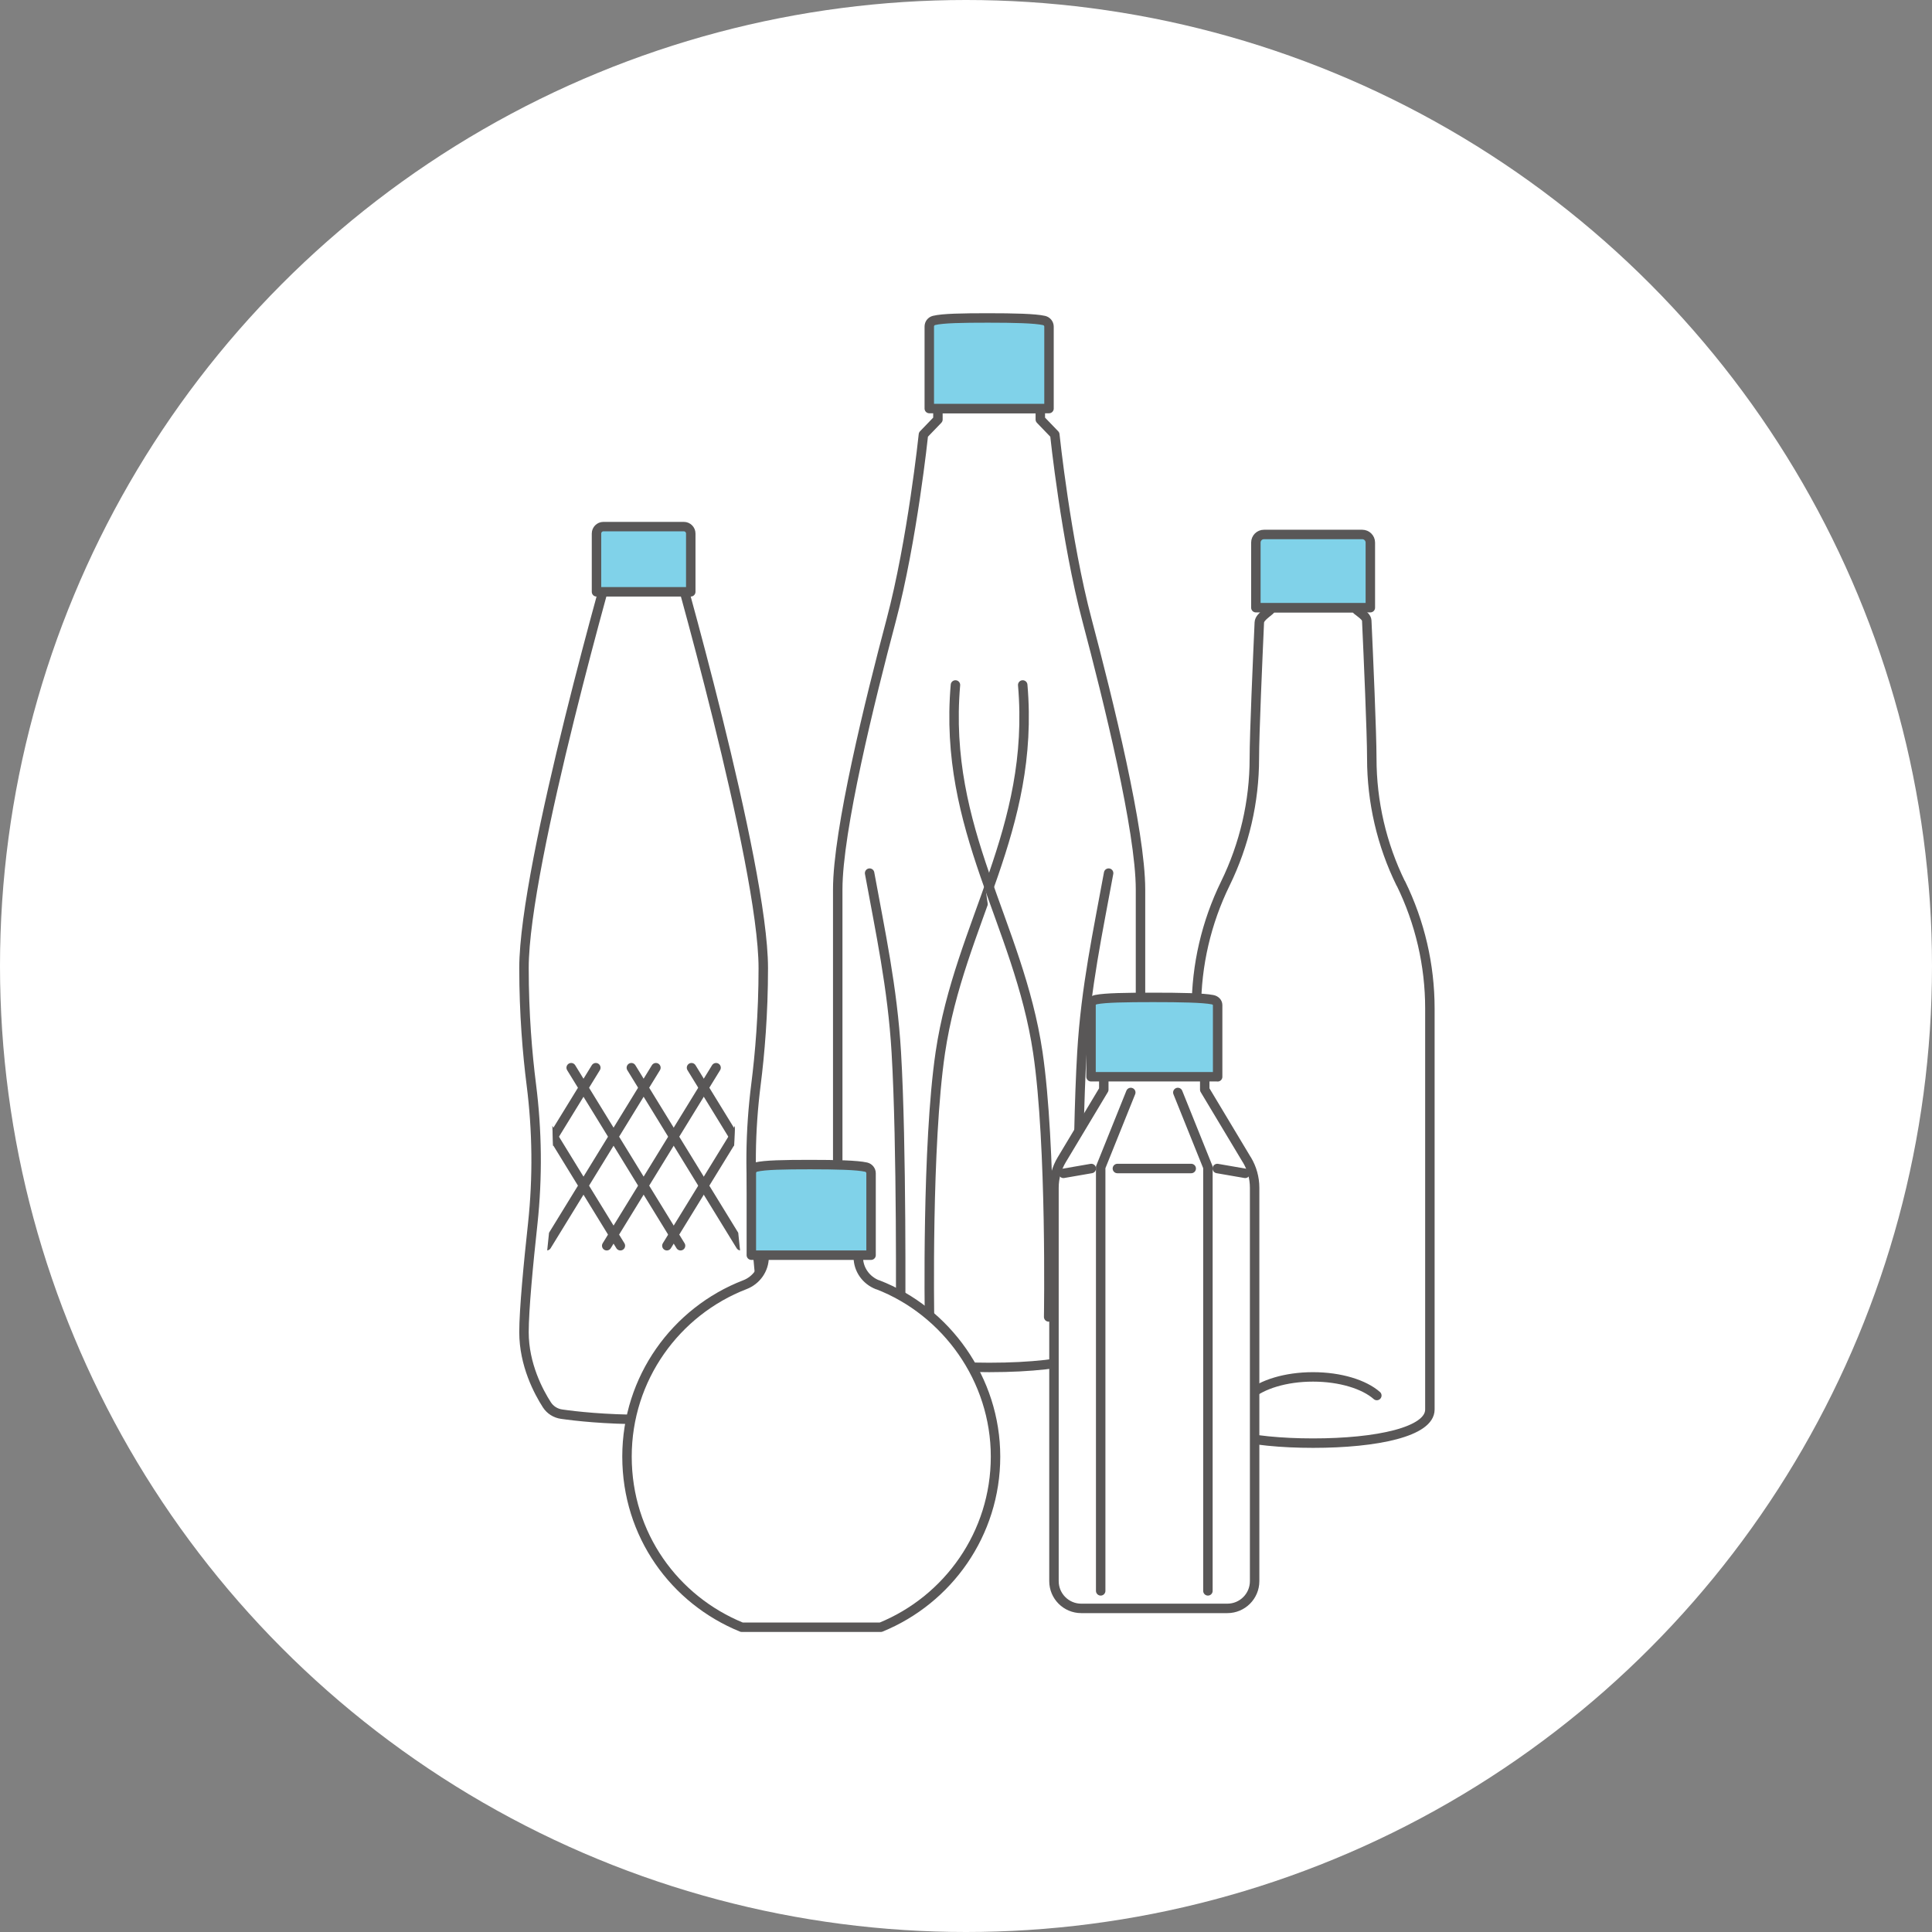 <?xml version="1.0" encoding="UTF-8"?><svg id="_レイヤー_2" xmlns="http://www.w3.org/2000/svg" xmlns:xlink="http://www.w3.org/1999/xlink" viewBox="0 0 280 280"><rect x="0" y="0" width="280" height="280" fill="#808080" stroke="none"/><defs><style>.cls-1{clip-path:url(#clippath);}.cls-2{fill:none;}.cls-2,.cls-3{stroke-width:0px;}.cls-4,.cls-3{fill:#fff;}.cls-4,.cls-5{stroke:#595757;stroke-linecap:round;stroke-linejoin:round;stroke-width:1.37px;}.cls-5{fill:#80d2e9;}</style><clipPath id="clippath"><path class="cls-2" d="M93.28,203.23c-5.5,0-9.59-.47-11.54-.75-.17-.02-.3-.11-.39-.24-1.09-1.69-2.92-5.13-2.92-9.18,0-2.57.43-7.92,1.25-15.47.74-6.82.67-13.8-.21-20.74-.69-5.44-1.04-11.01-1.04-16.58,0-13.1,10.42-50.7,12.69-58.73l2.16-.34,2.16.34c2.27,8.04,12.69,45.64,12.69,58.73,0,5.56-.35,11.14-1.04,16.58-.88,6.94-.95,13.92-.21,20.74.82,7.55,1.25,12.9,1.25,15.47,0,4.04-1.83,7.49-2.92,9.18-.08.13-.22.21-.39.24-1.95.28-6.04.75-11.54.75Z"/></clipPath></defs><g id="_デザイン"><circle class="cls-3" cx="140" cy="140" r="140"/><path class="cls-4" d="M203.01,128.04h0c-2.77-5.64-4.2-11.84-4.2-18.13,0-3.6-.5-14.97-.73-19.97-.04-.81-1.64-1.45-1.66-1.87h-12.12c-.02.46-1.75,1.2-1.79,2.14-.23,5.13-.72,16.17-.72,19.7,0,6.28-1.44,12.48-4.2,18.13h0c-2.76,5.64-4.2,11.83-4.2,18.11v58.13c0,3.23,7.67,4.87,16.92,4.87s16.92-1.64,16.92-4.87v-58.13c0-6.28-1.44-12.47-4.2-18.11Z"/><path class="cls-5" d="M182,77.46h16.58v9.44c0,.64-.52,1.17-1.17,1.17h-14.25c-.64,0-1.17-.52-1.17-1.17v-9.44h0Z" transform="translate(380.59 165.53) rotate(180)"/><path class="cls-4" d="M199.54,202.25c-1.83-1.61-5.28-2.7-9.25-2.7s-7.42,1.09-9.25,2.7"/><path class="cls-4" d="M110.62,140.28c0-15.15-13.22-60.95-13.22-60.95l-4.12-.66-4.12.66s-13.22,45.8-13.22,60.95c0,6.68.5,12.48,1.06,16.89.85,6.69.93,13.45.21,20.16-.64,5.87-1.27,12.49-1.27,15.74,0,4.71,2.12,8.67,3.32,10.53.48.74,1.26,1.23,2.13,1.35,2.02.29,6.24.77,11.89.77s9.87-.48,11.89-.77c.87-.13,1.65-.61,2.13-1.35,1.2-1.86,3.32-5.81,3.32-10.53,0-3.25-.63-9.87-1.27-15.74-.73-6.71-.64-13.47.21-20.16.56-4.41,1.06-10.22,1.06-16.89Z"/><path class="cls-5" d="M86.45,76.32h13.66v8.45c0,.55-.45,1-1,1h-11.66c-.55,0-1-.45-1-1v-8.45h0Z" transform="translate(186.56 162.09) rotate(180)"/><g class="cls-1"><line class="cls-4" x1="103.78" y1="154.74" x2="87.93" y2="180.54"/><line class="cls-4" x1="95.06" y1="154.74" x2="79.22" y2="180.54"/><line class="cls-4" x1="86.35" y1="154.74" x2="70.5" y2="180.54"/><line class="cls-4" x1="112.5" y1="154.74" x2="96.65" y2="180.54"/><line class="cls-4" x1="107.34" y1="180.54" x2="91.5" y2="154.74"/><line class="cls-4" x1="98.63" y1="180.54" x2="82.78" y2="154.74"/><line class="cls-4" x1="89.91" y1="180.54" x2="74.07" y2="154.74"/><line class="cls-4" x1="116.06" y1="180.54" x2="100.22" y2="154.74"/></g><path class="cls-4" d="M165.29,188.81v-59.9c0-8.53-4.68-27.44-7.74-38.99-3.07-11.55-4.68-26.94-4.68-26.94l-2.1-2.18v-1.59h-14.84v1.59l-2.1,2.18s-1.61,15.39-4.68,26.94c-3.07,11.55-7.74,30.45-7.74,38.99v59.9s-3.07,9.37,21.94,9.37,21.94-9.37,21.94-9.37Z"/><path class="cls-5" d="M152.02,59.21h-17.34v-11.89c0-.42.28-.78.69-.88,1.25-.31,4.09-.36,7.82-.36s6.81.07,8.13.37c.41.1.71.46.71.89v11.87Z"/><path class="cls-4" d="M148.22,99.27c1.82,21.05-9.15,34.46-11.94,53.26-1.99,13.45-1.57,38.33-1.57,38.33"/><path class="cls-4" d="M138.47,99.27c-1.82,21.05,9.15,34.46,11.94,53.26,1.99,13.45,1.57,38.33,1.57,38.33"/><path class="cls-4" d="M160.67,126.54c-1.53,8.41-3.31,16.51-3.87,25.99-.8,13.45-.62,38.33-.62,38.33"/><path class="cls-4" d="M126.03,126.54c1.53,8.41,3.31,16.51,3.87,25.99.8,13.45.62,38.33.62,38.33"/><path class="cls-4" d="M180.7,168.09l-6.1-10.17s0-3.43,0-3.61h1.31v-1.59h-1.36v-1.09s1.17-.39,1.17-.84-1.17-.84-1.17-.84v-.7s1.17-.39,1.17-.84-1.17-.84-1.17-.84v-1.09h-14.53v1.09s-1.17.39-1.17.84,1.17.84,1.17.84v.7s-1.17.39-1.17.84,1.17.84,1.17.84v1.09h-1.36v1.59h1.31c0,.18,0,3.61,0,3.61l-6.1,10.17c-.73,1.22-1.12,2.62-1.12,4.05v57.01c0,2.18,1.77,3.95,3.95,3.95h21.18c2.18,0,3.95-1.77,3.95-3.95v-57.01c0-1.43-.39-2.83-1.12-4.05Z"/><polyline class="cls-4" points="163.88 158.33 159.52 169.17 159.52 230.56"/><polyline class="cls-4" points="170.7 158.33 175.06 169.17 175.06 230.56"/><line class="cls-4" x1="161.94" y1="169.35" x2="172.64" y2="169.35"/><line class="cls-4" x1="176.42" y1="169.35" x2="180.46" y2="170.05"/><line class="cls-4" x1="158.16" y1="169.35" x2="154.12" y2="170.05"/><path class="cls-5" d="M176.47,156.05h-18.35v-10.41c0-.37.3-.69.73-.77,1.32-.27,4.33-.32,8.27-.32s7.21.06,8.6.33c.44.08.75.4.75.78v10.4Z"/><path class="cls-4" d="M127.18,186.2c-1.67-.65-2.79-2.22-2.79-4.01v-.56s.06-.1.06-.15h1.24v-1.91h-1.28v-1.3s1.11-.47,1.11-1.01-1.11-1.01-1.11-1.01v-.84s1.11-.47,1.11-1.01-1.11-1.01-1.11-1.01v-1.3h-13.69v1.3s-1.11.47-1.11,1.01,1.11,1.01,1.11,1.01v.84s-1.11.47-1.11,1.01,1.11,1.01,1.11,1.01v1.3h-1.28v1.91h1.24c0,.06.03.12.06.17v.53c0,1.79-1.12,3.37-2.79,4.01-9.99,3.86-17.08,13.56-17.08,24.91s6.88,20.76,16.63,24.73h20.15c9.75-3.98,16.63-13.55,16.63-24.73s-7.09-21.05-17.08-24.91Z"/><path class="cls-5" d="M126.23,181.91h-17.34v-11.89c0-.42.28-.78.69-.88,1.25-.31,4.09-.36,7.82-.36s6.81.07,8.13.37c.41.1.71.46.71.89v11.87Z"/></g></svg>